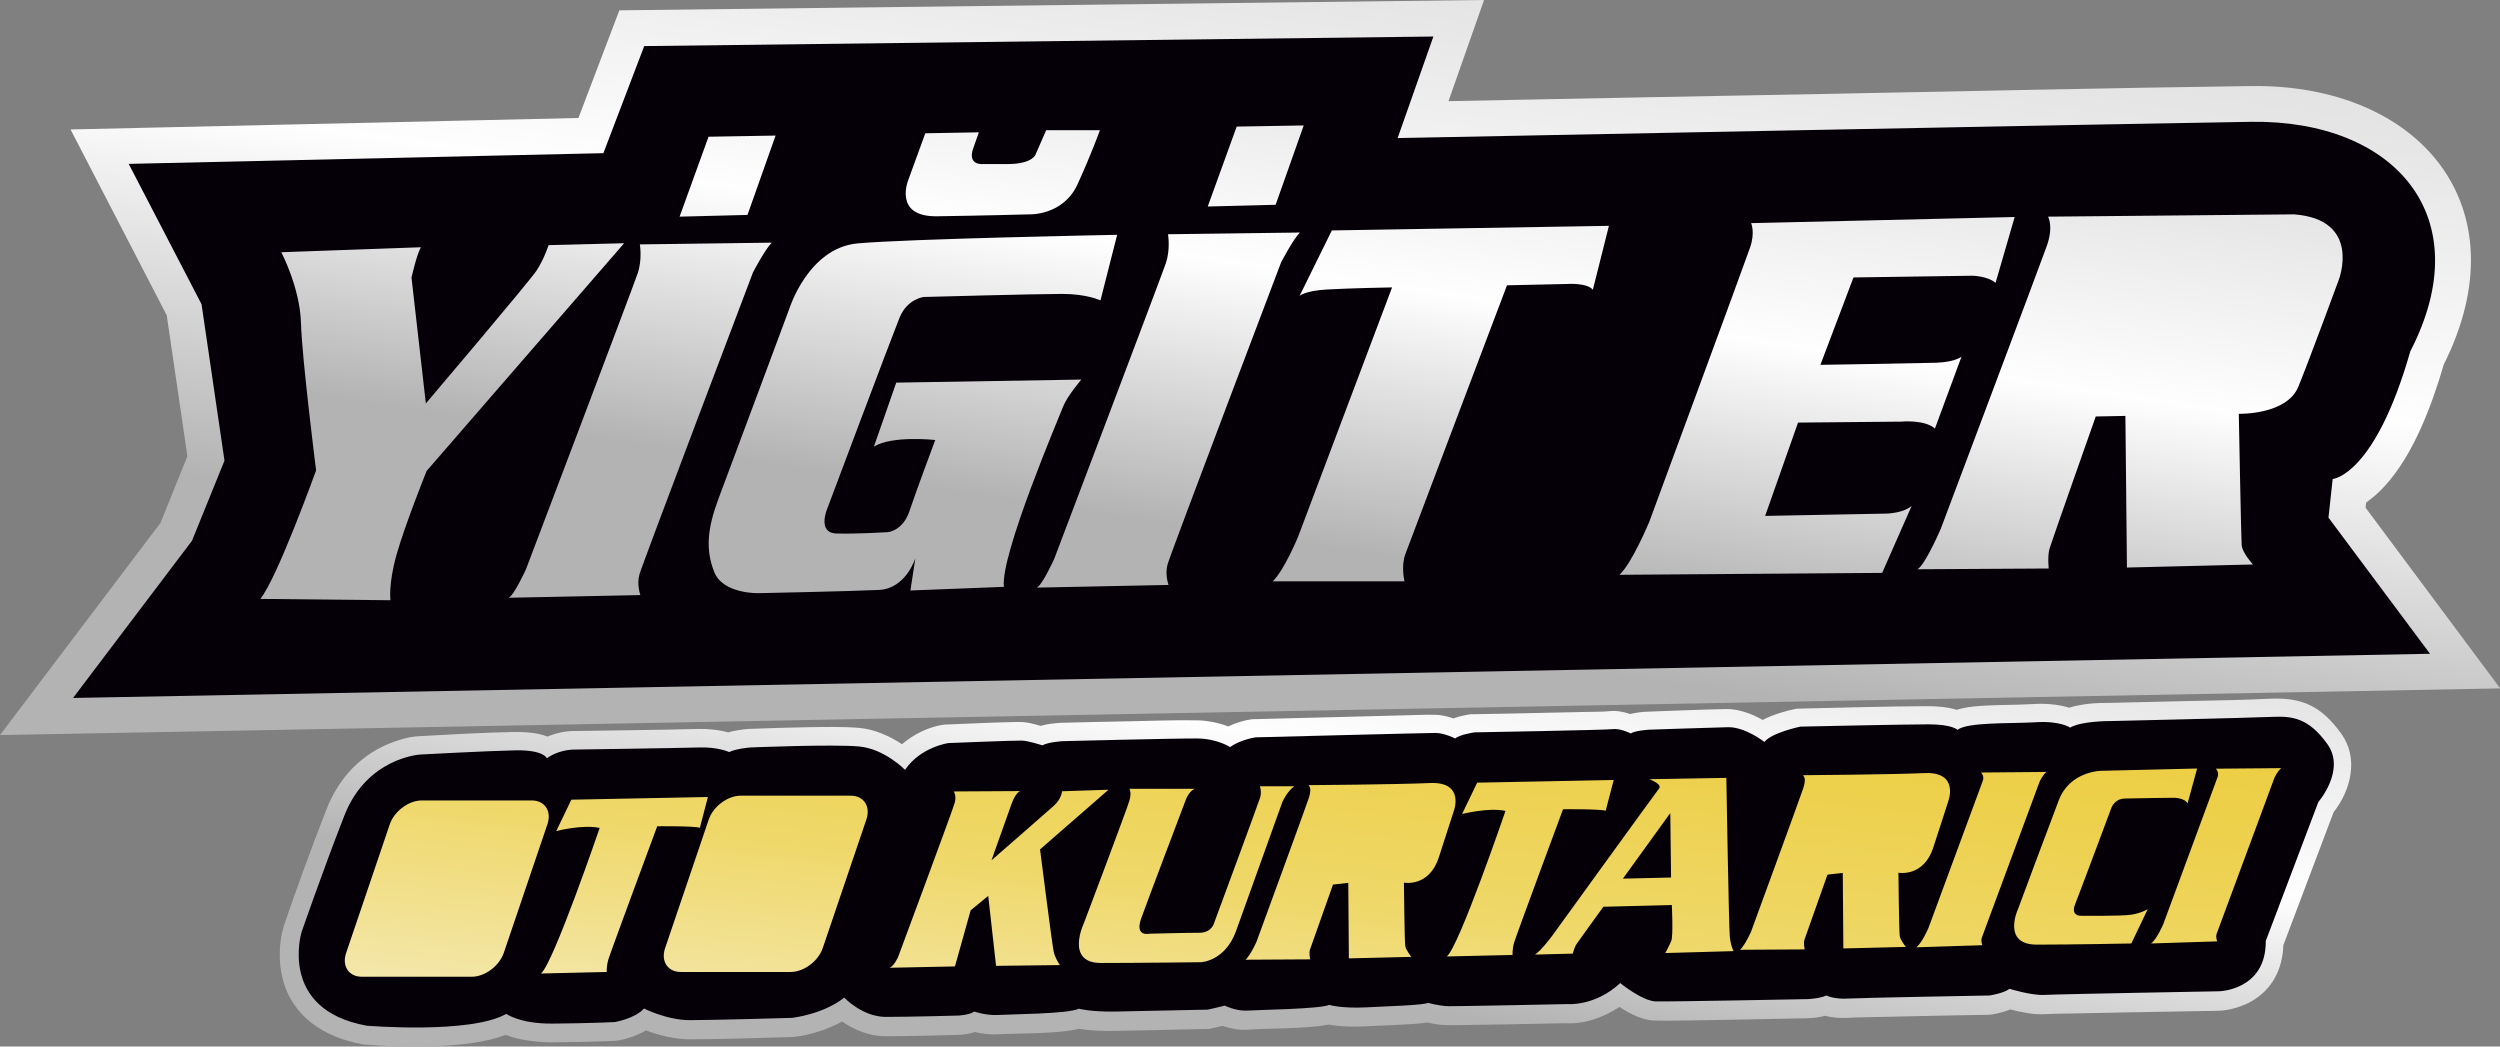 <?xml version="1.0" encoding="UTF-8"?> <svg xmlns="http://www.w3.org/2000/svg" xmlns:xlink="http://www.w3.org/1999/xlink" id="katman_2" data-name="katman 2" viewBox="0 0 130.74 54.73"><rect x="0" y="0" width="130.74" height="54.73" fill="#808080" stroke="none"/><defs><style> .cls-1 { fill: url(#Adsız_degrade_17); } .cls-2 { fill: url(#Adsız_degrade_16); } .cls-3 { fill: url(#Adsız_degrade_16-3); } .cls-4 { fill: url(#Adsız_degrade_16-2); } .cls-5 { clip-path: url(#clippath-1); } .cls-6 { clip-path: url(#clippath-3); } .cls-7 { clip-path: url(#clippath-2); } .cls-8 { clip-rule: evenodd; fill: none; } .cls-9 { clip-path: url(#clippath); } .cls-10 { fill: #050008; fill-rule: evenodd; } </style><clipPath id="clippath"><path class="cls-8" d="M30.25,6.17l2.14-5.63,45.22-.54-1.86,5.29c6.59-.13,13.18-.26,19.78-.38,7.39-.14,14.79-.31,22.19-.41,8.78-.12,14.24,6.27,10.08,14.56-.62,2.13-1.58,4.71-3.08,6.35-.28.31-.61.61-.98.87l-.03.27,7.04,9.45L0,38.44l8.39-11.09,1.41-3.49-1.08-7.37L3.69,6.77l26.56-.6Z"></path></clipPath><linearGradient id="Adsız_degrade_16" data-name="Adsız degrade 16" x1="163.94" y1="53.9" x2="154.69" y2="-12.8" gradientTransform="translate(86.56 -136.74) rotate(90)" gradientUnits="userSpaceOnUse"><stop offset="0" stop-color="#b3b3b3"></stop><stop offset=".36" stop-color="#b3b3b3"></stop><stop offset=".64" stop-color="#fefefe"></stop><stop offset=".85" stop-color="#e6e6e6"></stop><stop offset="1" stop-color="#dadada"></stop></linearGradient><clipPath id="clippath-1"><path class="cls-8" d="M37.05,7.16l-1.51,4.17,3.55-.09,1.47-4.15-3.51.06ZM33.46,12.77s.14.78-.11,1.52c-.25.74-5.84,15.47-5.84,15.47,0,0-.62,1.37-.91,1.5l6.89-.14s-.2-.54-.05-1.08,5.94-15.8,5.94-15.8c0,0,.64-1.22.98-1.55l-6.89.09ZM58.42,12.29l-.87,3.42s-.69-.34-2.01-.34c-1.31,0-7.22.16-7.22.16,0,0-.87.08-1.28,1.09-.41,1.01-3.77,9.96-3.77,9.96,0,0-.57,1.3.49,1.32,1.05.03,2.66-.07,2.66-.07,0,0,.79-.05,1.14-1.1.35-1.05,1.35-3.72,1.35-3.72,0,0-2.27-.25-3.21.35l1.17-3.35,9.68-.16s-.75.87-.97,1.45c-.22.58-3.28,7.75-3.08,9.39l-4.89.19.26-1.69s-.49,1.59-1.89,1.66c-1.4.07-6.3.17-6.3.17,0,0-1.87.06-2.33-1.11-.46-1.17-.36-2.26.22-3.82.59-1.56,3.71-9.95,3.71-9.95,0,0,.99-3.17,3.56-3.41,2.57-.24,13.58-.45,13.58-.45ZM51.19,6.92l-2.8.05-.89,2.44s-.8,1.93,1.49,1.9c2.29-.03,4.85-.1,4.85-.1,0,0,1.76.07,2.51-1.57.75-1.64,1.17-2.83,1.17-2.83h-2.81s-.55,1.26-.55,1.26c0,0-.14.5-1.44.51h-1.3s-.89.1-.5-.89l.27-.77ZM64.67,6.63l-1.51,4.17,3.55-.09,1.47-4.15-3.51.06ZM61.08,12.24s.14.78-.11,1.52c-.25.74-5.84,15.47-5.84,15.47,0,0-.62,1.37-.91,1.5l6.89-.14s-.2-.54-.05-1.08,5.94-15.8,5.94-15.8c0,0,.64-1.22.98-1.55l-6.89.09ZM69.65,12.05l-1.69,3.43s.25-.27,1.43-.34c1.18-.07,3.41-.11,3.41-.11l-4.9,13s-.72,1.77-1.34,2.37h6.89s-.19-.77.04-1.41c.23-.63,5.32-14.07,5.32-14.07l3.17-.07s1.01-.07,1.32.3l.84-3.34-14.48.24ZM91.58,11.68s.21.47-.05,1.24c-.26.77-5.28,14.37-5.28,14.37,0,0-.9,2.17-1.56,2.77l13.74-.1,1.54-3.5s-.4.38-1.37.4c-.97.02-6.29.12-6.29.12l1.72-4.88,5.39-.05s1.22-.12,1.77.36l1.39-3.76s-.3.28-1.32.32c-1.02.03-6.06.11-6.06.11l1.73-4.57,6.19-.09s.79,0,1.24.37l1-3.44-13.78.32ZM112.44,14.27l-1.54,4.4,3.37-.1s.76,0,1.09-1c.34-1,.85-2.56.85-2.56,0,0,.29-.78-.71-.78-1.01,0-3.07.04-3.07.04ZM107.11,11.34s.29.51-.07,1.52c-.36,1.01-5.54,14.78-5.54,14.78,0,0-.8,1.87-1.22,2.13l6.86-.04s-.07-.65.04-1.03,2.42-6.92,2.42-6.92l1.55-.03.08,7.93,6.59-.16s-.56-.61-.59-1.01c-.03-.4-.15-6.87-.15-6.87,0,0,2.52.07,3.12-1.43.61-1.5,2.11-5.58,2.11-5.58,0,0,1.22-3.16-2.35-3.42l-12.85.12ZM14.71,13.19s.98,1.86,1.03,3.71c.05,1.85.79,7.7.79,7.7,0,0-2.06,5.71-2.92,6.72l6.81.07s-.12-.83.32-2.39,1.57-4.37,1.57-4.37l10.33-11.91-3.95.1s-.25.76-.63,1.33c-.38.58-5.79,6.95-5.79,6.95l-.75-6.58s.26-1.18.49-1.59l-7.3.26Z"></path></clipPath><linearGradient id="Adsız_degrade_16-2" data-name="Adsız degrade 16" x1="161.78" y1="43.23" x2="155.4" y2="-6.3" gradientTransform="translate(84.88 -137.69) rotate(90)" xlink:href="#Adsız_degrade_16"></linearGradient><clipPath id="clippath-2"><path class="cls-8" d="M33.81,53.87c-.46.28-1.02.46-1.5.55h-.06s-.06.01-.06.01c-1.1.05-2.2.07-3.3.08-.69,0-1.69-.09-2.44-.39-1.94.75-5.49.66-7.35.51h-.05s-.05-.01-.05-.01c-2-.36-3.72-1.41-4.23-3.48-.2-.8-.19-1.86.06-2.66h0s0-.03,0-.03c.71-2.06,1.46-4.12,2.25-6.14.56-1.42,1.52-2.57,2.89-3.25.55-.27,1.3-.53,1.93-.56,1.66-.09,3.35-.19,5.01-.22.49,0,1.17.02,1.72.24.46-.19.97-.3,1.44-.29,2.15-.04,4.3-.05,6.44-.11.47-.01,1.07.04,1.57.18.34-.1.73-.15,1.04-.18h.01s.01,0,.01,0c1.02-.04,2.04-.07,3.06-.09.89-.01,1.88-.04,2.77.04.74.07,1.53.4,2.2.85.63-.54,1.44-.93,2.23-1.03h.05s.05,0,.05,0c.64-.03,1.29-.05,1.93-.08.41-.02.81-.03,1.22-.04.25,0,.51-.02.75-.01.3,0,.68.1,1.02.2.34-.1.73-.14,1.04-.16h.01s.01,0,.01,0c1.2-.03,2.4-.06,3.6-.08,1.15-.02,2.32-.07,3.47-.05.52,0,1.14.11,1.68.32.4-.19.86-.33,1.26-.38h.05s.05,0,.05,0c1.57-.04,3.15-.08,4.72-.12,1.03-.03,2.07-.05,3.1-.08.54-.01,1.1-.04,1.63-.03.31,0,.65.08.97.19.3-.11.64-.18.91-.22h.06s.06,0,.06,0c1.21-.02,2.42-.04,3.63-.07.77-.02,1.54-.03,2.31-.05.39-.01.82,0,1.19-.04.34-.04.73.03,1.08.15.29-.07.6-.11.85-.12h.01s.01,0,.01,0c1.38-.05,2.77-.11,4.15-.14.62-.01,1.32.23,1.91.57.54-.28,1.2-.47,1.69-.57l.09-.02h.09c2.24-.05,4.49-.12,6.73-.13.43,0,1.04.03,1.54.19.75-.23,1.75-.23,2.38-.25.54-.01,1.09-.02,1.63-.05.54-.04,1.28,0,1.88.19.63-.2,1.43-.26,2.01-.25,1.44-.03,2.87-.07,4.31-.1,1.39-.03,2.78-.05,4.17-.12,1.71-.08,2.71.4,3.74,1.83.92,1.27.51,2.95-.4,4.1l-2.63,6.96c-.04,1.25-.58,2.33-1.71,2.96-.48.26-1.14.46-1.69.47-1.53.03-3.06.05-4.59.08-.98.02-1.96.04-2.94.06-.52.01-1.05.01-1.57.04-.53.03-1.21-.1-1.78-.25-.32.13-.69.22-.99.27h-.07s-.07.01-.07.01c-1.24.02-2.49.04-3.73.07-.77.02-1.55.03-2.32.05-.43.01-.87.01-1.3.04-.37.02-.81,0-1.2-.11-.3.08-.63.12-.91.13h-.02s-.02,0-.02,0c-1.34.03-2.67.05-4.01.08-.84.01-1.69.03-2.53.04-.48,0-.99.02-1.47,0-.57-.02-1.24-.34-1.8-.71-.83.55-1.87.92-2.83.85-1.02.02-2.04.04-3.06.06-.66.01-1.33.02-1.99.03-.37,0-.76.02-1.13.01-.33,0-.7-.06-1.04-.14-.35.06-.74.08-1.06.1-.58.03-1.16.06-1.75.08-.12,0-.23.01-.35.02-.57.03-1.37.03-2-.09-.65.14-1.65.17-2.14.19-.7.03-1.42.03-2.12.08-.4.03-.88-.06-1.29-.2-.2.05-.41.09-.61.14l-.09.02h-.1c-1.61.04-3.22.07-4.83.1-.54.01-1.28,0-1.87-.11-1.11.28-3.31.23-4.26.29-.37.02-.79-.02-1.18-.12-.28.09-.59.14-.86.15h-.01s-.01,0-.01,0c-1.28.03-2.57.07-3.84.07-.76,0-1.57-.31-2.23-.77-.78.43-1.72.72-2.54.81h-.04s-.04,0-.04,0c-1.78.05-3.58.12-5.36.12-.7,0-1.54-.18-2.26-.46"></path></clipPath><linearGradient id="Adsız_degrade_16-3" data-name="Adsız degrade 16" x1="170.05" y1="64.22" x2="164.44" y2="18.17" gradientTransform="translate(109.93 -121.89) rotate(90)" xlink:href="#Adsız_degrade_16"></linearGradient><clipPath id="clippath-3"><path class="cls-8" d="M114.9,40.19l-5,.12s-1.64,0-2.23,1.53c-.59,1.54-2.12,5.66-2.12,5.66,0,0-.91,1.91.98,1.9,1.89,0,4.93-.06,4.93-.06l.86-1.8s-.27.19-.83.29c-.56.09-2.7.06-2.7.06,0,0-.51,0-.27-.6s1.9-5.05,1.9-5.05c0,0,.16-.47.7-.48.54-.02,2.57-.04,2.57-.04,0,0,.56,0,.71.3l.5-1.83ZM103.61,40.41s.18.19.08.43c-.09.24-2.84,7.69-2.84,7.69,0,0-.34.8-.64,1.01l3.46-.11s-.09-.21-.03-.39c.06-.17,3.03-8.18,3.03-8.18,0,0,.17-.35.35-.49l-3.41.03ZM97,42.02l-.77,2.09,1.72-.06s.45-.03.62-.62.33-1.08.33-1.08c0,0,.18-.42-.51-.39-.69.04-1.39.06-1.39.06ZM94.3,40.57s.19.09,0,.66c-.19.57-2.73,7.5-2.73,7.5,0,0-.3.68-.57.94l3.38-.02s-.08-.34-.01-.52c.06-.18,1.2-3.39,1.2-3.39l.8-.09.03,3.95,3.27-.08s-.29-.35-.32-.57c-.04-.22-.07-3.31-.07-3.31,0,0,1.31.25,1.82-1.31.51-1.55.79-2.44.79-2.44,0,0,.59-1.54-1.25-1.46-1.84.08-6.33.11-6.33.11ZM87.35,42.52l.04,3.37-2.52.06,2.48-3.43ZM86.25,40.75s.7.25.51.49c-.19.24-5.61,7.73-5.61,7.73,0,0-.6.8-.88.95l1.98-.05s.08-.34.21-.52c.13-.19,1.39-1.93,1.39-1.93l3.58-.09s.08,1.61-.03,1.88c-.11.26-.31.63-.31.63l3.57-.1s-.15-.25-.2-.78c-.05-.53-.18-8.28-.18-8.28l-4.02.07ZM78.73,42.41s-2.44,7.13-3.07,7.61l3.44-.08s-.02-.29.08-.64,2.56-6.98,2.56-6.98c0,0,1.93-.02,2.23.08l.42-1.61-7.14.14-.79,1.64s1.4-.36,2.28-.16ZM71.14,42.54l-.77,2.09,1.72-.06s.45-.03.62-.62.33-1.08.33-1.08c0,0,.18-.42-.51-.39-.69.04-1.39.06-1.39.06ZM68.44,41.09s.19.09,0,.66c-.19.57-2.73,7.5-2.73,7.5,0,0-.3.68-.57.94l3.38-.02s-.08-.34-.01-.52c.06-.18,1.2-3.39,1.2-3.39l.8-.09.03,3.95,3.27-.08s-.29-.35-.32-.57c-.04-.22-.07-3.31-.07-3.31,0,0,1.31.25,1.82-1.31s.79-2.44.79-2.44c0,0,.59-1.54-1.25-1.46-1.84.08-6.33.11-6.33.11ZM59.07,41.26s.11.18,0,.59-2.38,6.41-2.38,6.41c0,0-1.01,2.1.88,2.1,1.89,0,5.22-.04,5.22-.04,0,0,1.27-.03,1.85-1.63.58-1.6,2.42-6.74,2.42-6.74,0,0,.26-.59.63-.83h-1.8s.1.29.01.59-2.4,6.54-2.4,6.54c0,0-.11.53-.78.53-.67,0-2.62.05-2.62.05,0,0-.77.18-.42-.8.35-.98,2.35-6.25,2.35-6.25,0,0,.18-.45.47-.53h-3.44ZM49.88,41.39s.15.22.05.59-2.96,8.06-2.96,8.06c0,0-.21.48-.45.57l3.42-.07.82-2.93.92-.76.41,3.66,3.34-.04s-.26-.36-.33-.72c-.08-.36-.71-5.33-.71-5.33l3.58-3.12-2.43.08s-.02.39-.43.76c-.41.37-3.26,2.85-3.26,2.85l.99-2.78s.22-.73.51-.84l-3.46.02ZM38.2,49.38h1.74c.21,0,.43-.17.5-.38l1.82-5.44c.07-.21-.04-.37-.25-.37h-1.74c-.21,0-.43.17-.5.38l-1.82,5.44c-.07.21.04.37.25.37ZM35.6,50.83h5.77c.68-.01,1.43-.57,1.66-1.26l2.28-6.72c.23-.68-.14-1.24-.82-1.24h-5.77c-.68.01-1.43.57-1.66,1.26l-2.28,6.72c-.23.68.14,1.24.82,1.24ZM31.36,43.3s-2.44,7.13-3.07,7.61l3.44-.08s-.02-.29.08-.64,2.56-6.98,2.56-6.98c0,0,1.93-.02,2.23.08l.42-1.61-7.14.14-.79,1.64s1.4-.36,2.28-.16ZM21.52,49.63h1.74c.21,0,.43-.17.5-.38l1.82-5.44c.07-.21-.04-.37-.25-.37h-1.74c-.21,0-.43.17-.5.38l-1.82,5.44c-.07.21.04.37.25.37ZM18.92,51.08h5.77c.68-.01,1.43-.57,1.66-1.26l2.28-6.72c.23-.68-.14-1.24-.82-1.24h-5.77c-.68.01-1.43.57-1.66,1.26l-2.28,6.72c-.23.68.14,1.24.82,1.24ZM115.89,40.21s.18.19.08.43c-.09.24-2.84,7.69-2.84,7.69,0,0-.34.8-.64,1.01l3.46-.11s-.09-.21-.03-.39c.06-.17,3.03-8.18,3.03-8.18,0,0,.17-.35.35-.49l-3.41.03Z"></path></clipPath><linearGradient id="Adsız_degrade_17" data-name="Adsız degrade 17" x1="170.36" y1="61.37" x2="163.76" y2="21.36" gradientTransform="translate(109.96 -121.51) rotate(90)" gradientUnits="userSpaceOnUse"><stop offset="0" stop-color="#f8f5e8"></stop><stop offset=".46" stop-color="#efd86a"></stop><stop offset=".51" stop-color="#eed662"></stop><stop offset=".68" stop-color="#edd04c"></stop><stop offset=".85" stop-color="#eccd3f"></stop><stop offset="1" stop-color="#eccc3b"></stop></linearGradient></defs><g id="katman_2-2" data-name="katman 2"><g><g class="cls-9"><rect class="cls-2" x="33.22" y="-42.65" width="67.38" height="130.2" transform="translate(27 80.66) rotate(-74.11)"></rect></g><path class="cls-10" d="M31.55,8.01l-24.82.56,3.81,7.34,1.2,8.18-1.7,4.19-6.22,8.22,123.26-2.31-5.31-7.12.22-2.02s2.2-.16,4.06-6.68c3.65-7.06-.83-12.1-8.31-12-3.86.05-44.65.85-44.65.85l1.87-5.31-41.27.5-2.14,5.61Z"></path><g class="cls-5"><rect class="cls-4" x="42.12" y="-31.24" width="49.17" height="104.2" transform="translate(28.37 79.3) rotate(-74.11)"></rect></g><g class="cls-7"><rect class="cls-3" x="46.03" y="-5.69" width="45.46" height="102.08" transform="translate(6.32 99.07) rotate(-74.11)"></rect></g><path class="cls-10" d="M28.59,39.64s-.17-.43-1.65-.4c-1.48.03-4.97.22-4.97.22,0,0-2.78.16-3.96,3.19-1.18,3.02-2.24,6.1-2.24,6.1,0,0-1.24,4.05,3.41,4.89,0,0,5.43.45,7.3-.62,0,0,.68.52,2.41.51,1.73-.01,3.26-.08,3.26-.08,0,0,1.06-.18,1.53-.71,0,0,1.19.61,2.4.61,1.2,0,5.34-.12,5.34-.12,0,0,1.63-.18,2.73-1.06,0,0,.94,1,2.16,1.01,1.22,0,3.81-.07,3.81-.07,0,0,.58-.03.83-.21,0,0,.62.21,1.19.18.57-.04,3.75-.05,4.28-.33,0,0,.6.17,1.9.15,1.3-.03,4.83-.1,4.83-.1,0,0,.57-.12.9-.21,0,0,.58.29,1.15.26.57-.04,3.87-.08,4.31-.3,0,0,.63.2,1.96.13,1.33-.07,2.76-.1,3.23-.23,0,0,.57.16,1.05.17.48.01,6.2-.11,6.2-.11,0,0,1.45.14,2.78-1.1,0,0,1.14.93,1.85.96.71.02,7.96-.12,7.96-.12,0,0,.64-.03.97-.19,0,0,.41.21,1.14.16.73-.04,7.4-.16,7.4-.16,0,0,.73-.11,1.04-.35,0,0,1.15.36,1.83.32.68-.04,9.13-.19,9.13-.19,0,0,2.46-.05,2.44-2.63l2.75-7.27s1.45-1.67.47-3.03c-.98-1.36-1.81-1.47-2.9-1.42s-8.51.22-8.51.22c0,0-1.43-.01-2.04.34,0,0-.51-.36-1.79-.28-1.28.08-3.59-.02-4.1.4,0,0-.26-.29-1.52-.29-1.26,0-6.7.12-6.7.12,0,0-1.49.31-1.88.8,0,0-1.01-.79-1.9-.77s-4.14.13-4.14.13c0,0-.77.05-.94.2,0,0-.55-.28-.94-.23-.39.05-7.24.17-7.24.17,0,0-.77.11-1.01.32,0,0-.55-.28-1.01-.29-.47,0-9.41.23-9.41.23,0,0-.78.1-1.35.51,0,0-.67-.44-1.72-.45-1.06-.01-7.03.14-7.03.14,0,0-.75.04-1.07.22,0,0-.72-.24-1.08-.25-.36-.01-3.83.13-3.83.13,0,0-1.46.2-2.27,1.4,0,0-1.06-1.09-2.39-1.22-1.33-.13-5.7.05-5.7.05,0,0-.75.06-1.11.24,0,0-.57-.27-1.55-.24-.98.03-6.49.11-6.49.11,0,0-.78-.04-1.47.44"></path><g class="cls-6"><rect class="cls-1" x="49.45" y="-1.8" width="38.16" height="94.72" transform="translate(5.95 99) rotate(-74.11)"></rect></g></g></g></svg> 
